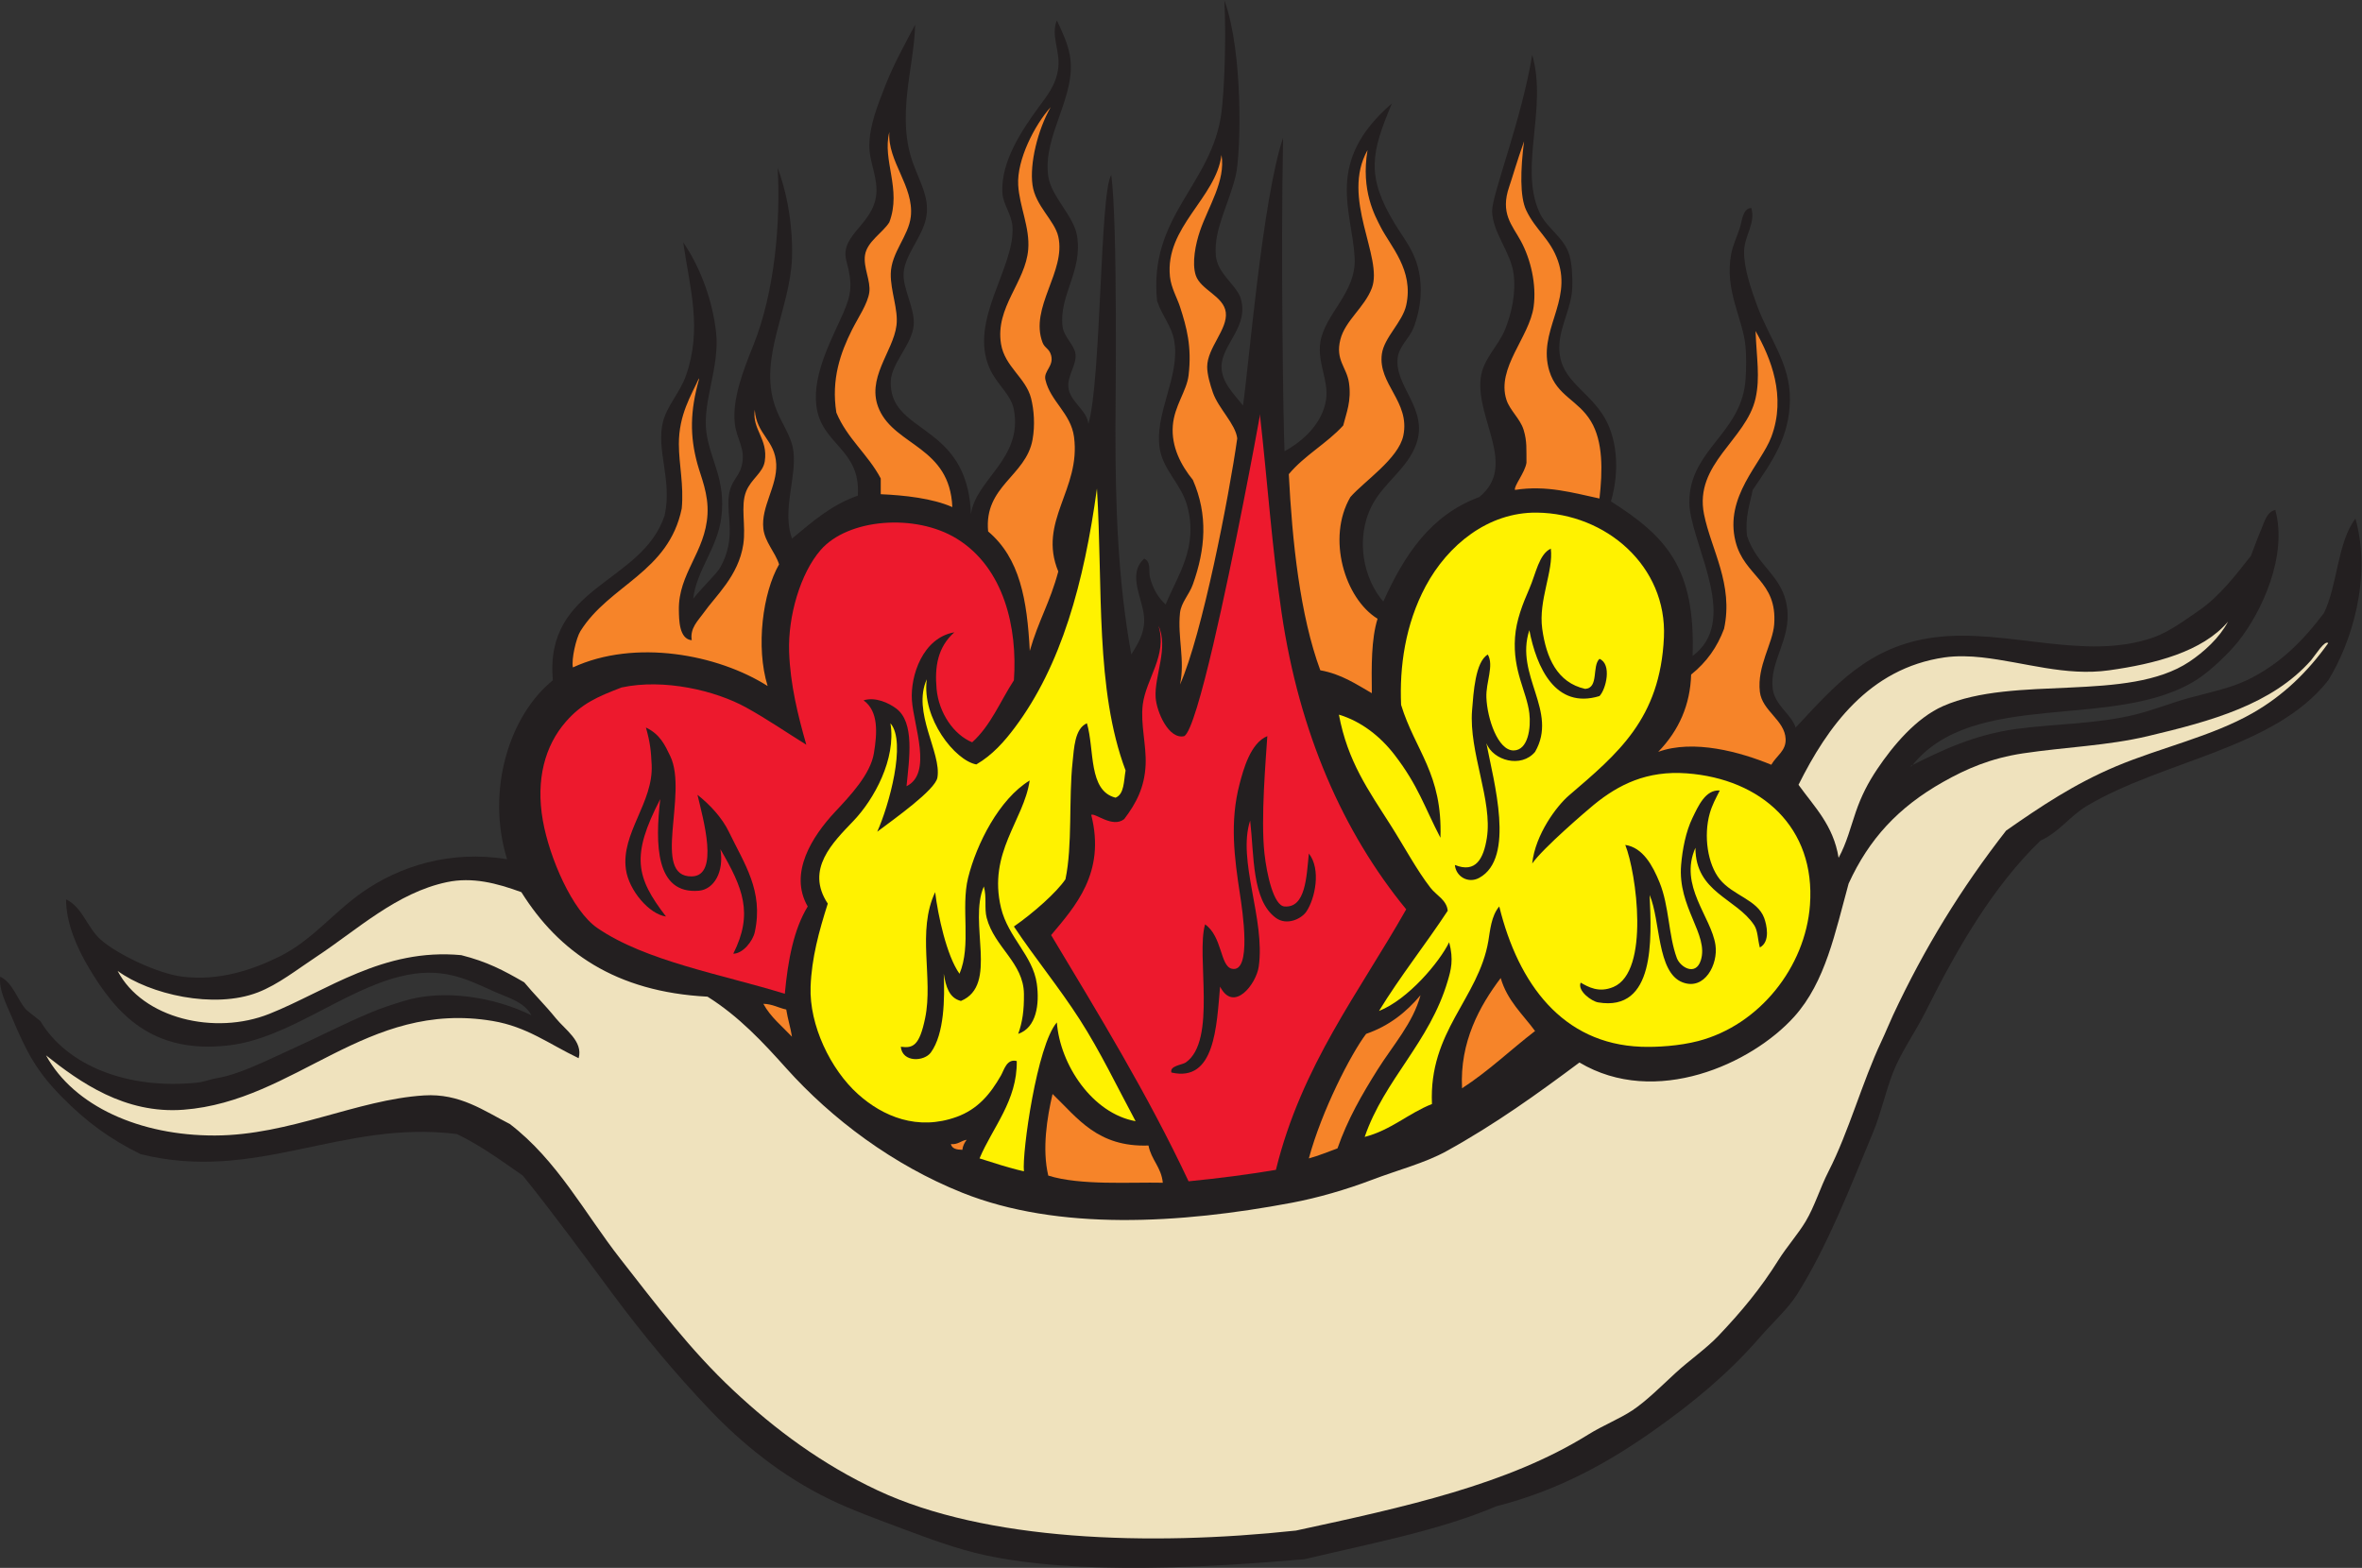 <?xml version="1.0" encoding="UTF-8" standalone="no"?>
<svg
   xmlns:dc="http://purl.org/dc/elements/1.1/"
   xmlns:cc="http://creativecommons.org/ns#"
   xmlns:rdf="http://www.w3.org/1999/02/22-rdf-syntax-ns#"
   xmlns:svg="http://www.w3.org/2000/svg"
   xmlns="http://www.w3.org/2000/svg"
   viewBox="0 0 720.533 478.387"
   height="478.387"
   width="720.533"
   xml:space="preserve"
   id="svg2"
   version="1.1"><rect x="0" y="0" width="720.533" height="478.387" fill="#333333" stroke="none"/><defs
     id="defs6" /><g
     transform="matrix(1.333,0,0,-1.333,0,478.387)"
     id="g10"><g
       transform="scale(0.1)"
       id="g12"><path
         id="path14"
         style="fill:#231f20;fill-opacity:1;fill-rule:evenodd;stroke:none"
         d="m 4371.39,1834.98 c 72.78,36.89 147.81,72.27 242.47,85.2 88.11,12.02 183.78,11.2 271.96,32.77 42.94,10.49 84.74,27.84 127.79,39.31 44.72,11.94 90.31,21.51 127.78,39.32 75.28,35.79 129,90.45 176.93,154 31.36,64.76 30.62,161.62 72.09,216.25 37.55,-135.73 -8.8,-283.7 -62.27,-370.25 -123.33,-157.35 -378.26,-183.12 -553.73,-288.35 -38.02,-23.12 -62.72,-59.59 -104.85,-78.63 -107.59,-103.81 -189.46,-244.53 -262.11,-389.9 -24.38,-48.79 -57.26,-94.28 -75.37,-140.88 -17.86,-46 -27.48,-93.56 -45.88,-137.64 -52.51,-125.84 -103.43,-258.551 -173.65,-370.235 -20.33,-32.343 -55.02,-63.554 -85.19,-98.3 C 3956.02,445.418 3876,378.973 3784.89,314.676 3684.68,243.934 3570.65,178.309 3424.47,141.023 3293.51,85.223 3136.24,55.711 2985.42,19.773 c -211.2,-18.125 -517.75,-37.559 -733.95,9.844 -60.62,13.281 -126.15,37.426 -183.49,58.969 -60.68,22.793 -118,43.355 -170.38,68.805 -108.05,52.461 -199.14,126.269 -275.23,206.425 -78.95,83.188 -150.47,169.258 -219.53,262.129 -66.77,89.785 -133.82,181.934 -206.42,271.953 -48.45,33.457 -95.39,68.418 -150.72,95.02 C 781.582,1026.26 586.914,880.926 321.582,947.039 252.242,981.316 198.199,1020.28 141.367,1078.11 83.32,1137.18 60.688,1180.4 26.688,1261.59 14.617,1290.42 -3.141,1323.05 0.48,1353.33 30.145,1338.21 38.77,1302.06 59.457,1277.98 c 10.5,-9.16 22.074,-17.25 32.766,-26.23 59.871,-100.8 198.406,-158.21 360.418,-140.88 14.289,1.52 28.476,7.52 42.593,9.82 53.036,8.65 113.461,40.14 176.934,68.81 62.875,28.42 112.836,55.12 176.937,81.91 24.817,10.39 46.618,17.39 75.364,26.22 90.511,27.81 207.231,8.9 291.621,-32.76 -16.66,31.51 -55.6,40.74 -88.48,55.7 -62.65,28.52 -118.41,56.49 -212.977,32.76 -131.07,-32.87 -255.379,-141.15 -389.906,-157.27 -178.129,-21.35 -259.918,74.22 -321.106,176.94 -28.355,47.59 -52.465,103.55 -52.422,157.26 38.199,-18.88 47.625,-63.85 78.637,-91.74 37.547,-33.77 130.434,-78 186.766,-85.19 85.55,-10.88 162.597,16.29 222.8,45.88 73.868,36.31 123.797,101.13 190.039,147.44 84.973,59.39 201.199,96.87 330.939,75.35 -49.17,159.79 6.84,330.75 104.85,409.58 -19.96,217.72 203.21,220.49 255.57,376.8 18.42,80.98 -20.45,151.88 -3.28,216.26 9.68,36.27 39.16,66.69 52.43,104.85 37.1,106.68 9.28,197.4 -6.56,304.72 40.47,-58.73 67.61,-135.53 75.36,-206.42 8.66,-79.14 -31.75,-158.54 -22.21,-228.64 8.75,-64.32 45.16,-108.12 34.07,-195.29 -8.91,-69.99 -56.56,-120 -64.28,-185.52 25.23,31.06 54.42,57.83 62.26,72.09 36.82,67.02 13.64,116.32 19.18,162.44 4.32,36.02 22.16,41.84 29.19,68.22 10.95,41.1 -11.88,61.43 -15.61,100.27 -5.41,56.41 20.3,121.39 42.59,176.94 49.56,123.42 62.48,283.36 55.71,406.29 34.03,-92.12 33.79,-179.14 32.76,-206.43 -4.46,-117.58 -76.27,-226.84 -39.32,-337.48 13.33,-39.88 37.98,-67.45 42.6,-104.84 7.5,-60.79 -26.46,-134.89 -3.28,-199.88 45.6,37.41 89.06,76.97 150.72,98.29 7,108.11 -84.15,115.77 -95.02,206.43 -8.83,73.59 36.99,154.99 62.26,212.97 18.65,42.82 20.48,66.41 6.56,117.97 -17.19,63.56 72.32,85.24 68.8,167.1 -1.38,32.17 -16.26,64.44 -16.38,95.02 -0.19,47.74 20.23,96.85 36.04,137.6 19.19,49.5 45.63,96.9 68.81,140.9 -1.93,-97.71 -45.17,-211.06 -3.28,-321.09 17.06,-44.81 34.56,-74.27 29.49,-114.69 -5.8,-46.12 -48.62,-87.71 -52.43,-131.05 -3.21,-36.63 26.28,-81.93 22.94,-121.23 -3.73,-43.82 -51.02,-86.82 -52.43,-127.8 -2.56,-74.29 61.5,-92.63 114.67,-141.67 35.21,-32.48 65.66,-78.44 68.82,-163.05 10.24,79.34 119.08,126.83 98.3,239.2 -6.6,35.64 -38.89,57.03 -55.71,95.02 -48.41,109.4 58.77,230.63 52.43,324.37 -1.84,27.36 -21.12,50.72 -22.93,75.36 -5.44,73.58 47.78,149.37 81.91,196.59 17.71,24.5 41.27,51.1 45.87,91.74 4.42,39.02 -17.57,73.95 -3.28,108.13 14,-29.07 24.87,-54.18 29.49,-78.64 17.67,-93.67 -62.94,-183.89 -49.14,-278.49 6.67,-45.72 57.65,-89.9 65.52,-134.35 14.48,-81.73 -41.8,-137.81 -32.76,-209.7 2.9,-23.07 27.09,-42.04 29.49,-62.26 2.92,-24.64 -18.28,-48.72 -16.38,-75.35 2.38,-33.41 43.65,-53.65 45.86,-85.19 29.6,100.26 26.28,531.66 52.43,570.11 14.99,-113.41 9.56,-533.39 9.51,-578.92 -0.22,-176.19 5.39,-349.08 36.37,-518.71 14.43,24.11 29.37,46.46 29.48,78.63 0.17,45.57 -41.48,103.46 0,140.89 16.48,-7.36 9.57,-28.54 13.11,-42.59 6.52,-25.89 19.34,-47.71 36.04,-62.27 26.19,64.91 75.66,130.2 49.15,226.09 -13.44,48.64 -53.51,80.41 -62.25,127.78 -14.88,80.57 46.75,167.11 32.76,249.02 -5.94,34.81 -26.08,53.95 -39.32,91.74 -20.1,196.09 126.32,265.5 147.44,432.52 5.72,45.08 11.2,157.3 6.56,255.56 43.67,-119.19 37.64,-350.42 26.21,-399.74 -15.18,-65.52 -50.87,-123.95 -45.87,-183.49 3.44,-41.02 41.95,-63.64 55.7,-95.01 23.61,-67.12 -42.94,-108.92 -42.6,-160.54 0.24,-35.37 27.65,-61.4 49.15,-88.48 12.34,80.75 44.3,473.48 91.75,612.71 -5.58,-271.75 0.68,-661.22 3.27,-717.55 43.67,23.96 86.84,64.35 95.02,117.95 6.7,43.74 -19.96,83.32 -13.1,131.05 9.28,64.7 82.63,113.49 78.64,193.32 -5.41,108.1 -70.33,219.71 85.18,353.87 -46.76,-111.62 -60.35,-164.99 6.56,-275.23 27.51,-45.32 63.94,-81.98 58.98,-167.1 -1.35,-23.19 -7.88,-50.9 -16.39,-72.09 -9.46,-23.57 -33.21,-41.62 -36.04,-68.8 -6.82,-65.46 71.19,-116.08 42.59,-196.6 -19.94,-56.21 -75.16,-89 -101.57,-140.89 -38.65,-75.98 -19.05,-167.28 26.22,-219.53 47.46,105.44 107.72,198.1 219.53,239.19 87.71,71.42 -7.46,177.05 3.28,271.95 4.99,44.12 40.06,72.81 55.69,111.41 14.92,36.79 25.45,83.75 19.67,127.79 -6.59,50.16 -48.63,94.61 -49.15,144.16 -0.39,36.88 67.62,209.17 91.74,357.14 35.38,-123.92 -30.57,-255.94 16.38,-360.41 16.62,-37 56.74,-57.09 68.8,-98.31 5.83,-19.88 7.12,-48.27 6.57,-72.08 -1.08,-46.28 -26.83,-87.79 -29.5,-131.06 -4.83,-78.54 57.67,-99.37 98.3,-160.55 33.77,-50.86 40.7,-127.59 19.65,-199.87 126.55,-80.43 193.8,-152.26 186.78,-353.87 105.93,78.09 5.03,241.02 -6.56,337.49 -2.04,16.86 -0.35,37.28 3.28,52.42 22.41,93.39 116.15,132.11 124.51,242.47 1.9,25.2 1.75,54.11 0,75.36 -5.22,63.55 -48.85,127.76 -32.78,212.98 3.64,19.17 13.25,39.48 19.68,58.97 5.18,15.76 6.18,44.67 26.21,45.88 10.52,-34.74 -15.44,-63.09 -16.39,-98.3 -1.05,-39.3 16.43,-88.65 29.49,-124.51 27.76,-76.2 76.38,-133.26 75.35,-216.25 -1.05,-86.24 -41.05,-141.46 -85.18,-206.43 -6.49,-32.83 -17.61,-61.02 -13.1,-104.84 23.25,-71.08 81.41,-90.39 91.74,-163.83 10.29,-73.14 -40.99,-123.71 -32.77,-186.76 4.91,-37.63 42.42,-57.83 52.42,-88.47 88.66,94.77 166.15,186.79 317.83,206.42 164.63,21.32 343.44,-55.68 501.31,0 35.74,12.6 74.3,41.09 104.86,62.25 46.55,32.24 83.67,81.11 117.94,124.51 7.17,18.32 14.73,40.26 22.94,58.98 7.47,16.98 12.63,41.7 32.78,45.88 28.73,-104.71 -31.2,-233.88 -85.2,-301.45 -20.27,-25.35 -61.4,-65.35 -91.74,-85.19 -185.95,-121.6 -514.3,-19.49 -655.31,-199.88 -1.09,0 -2.19,0 -3.29,0 v 0" /><path
         id="path16"
         style="fill:#f68429;fill-opacity:1;fill-rule:evenodd;stroke:none"
         d="m 2398.92,897.898 c -14.47,60.899 -2.71,133.282 9.83,186.762 57.42,-55.08 102.93,-122.055 219.53,-117.949 6.35,-32.973 29.21,-49.418 32.76,-85.199 -73.92,1.64 -189.01,-6.719 -262.12,16.386 z m -586.51,317.812 c -22.71,24.26 -49.01,44.92 -65.53,75.38 21.35,-0.52 34.37,-9.32 52.42,-13.11 3.39,-21.74 9.73,-40.53 13.11,-62.27 z m 1533.43,-117.95 c -5.53,106.02 40.51,188.85 88.47,252.31 14.93,-51.7 50.41,-82.86 78.63,-121.25 -56.17,-43.21 -106.68,-92.07 -167.1,-131.06 z M 2202.32,956.863 c -12.79,0.313 -23.84,2.364 -26.21,13.106 16.77,-1.446 22.76,7.832 36.04,9.824 -4.61,-6.289 -8.65,-13.184 -9.83,-22.93 z m 792.93,-19.648 c 29.27,108.765 96.28,239.175 131.06,285.055 52.79,18.21 92.1,49.89 124.51,88.48 -17.25,-63.83 -63.25,-114.59 -98.3,-170.39 -35.5,-56.54 -68.5,-113.52 -91.74,-180.215 -21.6,-7.891 -42.41,-16.559 -65.53,-22.93 v 0" /><path
         id="path18"
         style="fill:#ed192d;fill-opacity:1;fill-rule:evenodd;stroke:none"
         d="m 1845.18,1884.14 c -18.97,66.52 -36.82,137.64 -39.32,212.97 -2.71,81.46 25.8,179.29 72.08,232.64 62.54,72.08 216.7,84.28 311.27,26.21 109.19,-67.05 139.59,-205.27 131.07,-324.38 -31.8,-49.01 -52.97,-103.62 -95.51,-141.91 -42.08,17.28 -76.37,66.97 -81.43,122.26 -4.63,50.67 2.46,95.49 40.63,129.5 -72.51,-12.68 -100.86,-99.61 -97.1,-155.43 3.97,-58.72 47.74,-167.39 -12.33,-196.88 6.24,62.69 19.13,146.18 -23.66,177.94 -17.7,13.15 -47.82,26.98 -74.65,18.64 34.75,-25.07 31.23,-75.02 23.67,-120.99 -8.01,-48.71 -54.58,-97.51 -89.19,-134.57 -51.35,-54.98 -106.45,-139.78 -62.26,-216.26 -31.89,-52.19 -45.36,-122.82 -52.42,-199.87 -142.63,44.16 -318.46,74.49 -429.23,150.72 -57.23,39.4 -109.49,160.65 -124.5,245.75 -16.66,94.35 5.12,171.73 52.42,226.08 36.03,41.41 71.82,57.21 127.78,78.64 96.7,20.76 214.43,-6.84 285.06,-45.87 48.5,-26.81 88.22,-54.54 137.62,-85.19 z m -117.96,-429.25 c 20.84,94.57 -24.52,157.66 -58.97,229.38 -15.84,32.96 -43.6,62.63 -72.09,85.19 12.99,-55.43 50.64,-185.8 -13.11,-186.76 -93.05,-1.42 -7.76,188.75 -49.14,275.23 -12.41,25.92 -23.53,50.2 -55.71,65.53 9.95,-35.43 11.48,-52.66 13.1,-85.2 4.31,-86.49 -70.44,-156.44 -58.97,-239.19 6.75,-48.67 53.69,-103.05 91.75,-108.12 -68.88,89.43 -80.34,139.12 -13.11,268.67 -11.85,-102.33 -11.06,-218.36 88.47,-209.69 34.29,2.97 58.12,43.03 49.15,95.02 51.53,-88.57 75.96,-146.82 29.48,-239.18 21.99,0 44.68,28.85 49.15,49.12 v 0" /><path
         id="path20"
         style="fill:#f68429;fill-opacity:1;fill-rule:evenodd;stroke:none"
         d="m 3794.73,1867.76 c 47.87,49.41 73.34,108.27 75.36,176.93 35.73,28.65 59.96,63.28 75.35,104.84 22.08,102.01 -29.71,181.39 -45.86,262.13 -23.14,115.61 96.9,170.66 117.95,265.41 10.71,48.17 2.33,91.6 0,153.99 34.73,-61.52 71.02,-149.36 36.04,-242.47 -22.96,-61.13 -107.65,-136.36 -81.9,-239.18 20.13,-80.47 96.08,-89.55 88.46,-190.04 -3.33,-43.9 -39.54,-95.35 -32.77,-154 5.09,-44.05 57.15,-64.74 58.98,-108.12 1.16,-27.31 -20.93,-38.09 -32.77,-58.99 -70.35,29 -177.53,59.04 -258.84,29.5 z m -2211.68,255.56 c -4.66,27.85 15.16,45.52 26.75,62.02 27.75,39.52 80.3,85.14 91.21,157.51 6.41,42.54 -6.89,88.13 6.55,121.23 11.71,28.83 38.57,42.5 42.6,68.81 7.96,51.89 -29.47,72.33 -22.94,117.97 4.03,-57.39 46.63,-69.02 49.15,-124.52 2.31,-50.89 -35.04,-97.24 -29.49,-147.44 3.42,-30.89 26.94,-53.6 36.05,-81.91 -37.25,-64.32 -53.88,-188.98 -26.22,-278.51 -113.91,72.46 -303.4,108.29 -445.61,42.59 -3.89,18.16 7.45,67.52 17.15,83.03 66.38,106.16 201.81,134.26 231.87,280.67 5.08,54.11 -6.47,100.72 -6.56,147.44 -0.12,68.11 28.6,111.79 45.88,150.72 -0.41,-0.91 0.32,-2.32 0,-3.27 -20.12,-71.74 -21.09,-128.66 -3.28,-193.32 8.34,-30.28 25.5,-67.96 22.94,-114.68 -4.79,-87.07 -67.01,-135.38 -65.54,-219.53 0.38,-21.99 0.47,-66.16 29.49,-68.81 z m 596.34,304.73 c -45.36,20.15 -110.13,27.18 -163.83,29.49 0,12.01 0,24.02 0,36.03 -29.03,55.08 -76.88,91.33 -101.57,150.73 -12.23,76.21 9.6,137.46 36.03,190.04 14.09,28.01 35.61,58.95 39.33,85.19 3.7,26.14 -14.08,57.17 -9.83,85.18 4.78,31.48 40.7,51.19 55.69,75.36 28.63,75.84 -16.76,141.7 0,206.43 -4.53,-67.34 56.72,-123.75 49.16,-193.32 -4.88,-44.82 -45.01,-82.27 -45.88,-131.05 -0.7,-39.61 17.57,-81.85 13.11,-117.95 -7.54,-61.01 -71.43,-122.11 -39.32,-193.32 37.54,-83.27 161.35,-84.9 167.11,-222.81 z m 177.23,-329.08 c -6.08,116.87 -22.56,211.98 -95.32,273.37 -9.94,103.97 86.33,126.38 101.57,209.71 6.13,33.47 3.37,68.79 -3.28,95.02 -11.98,47.28 -60.23,72.06 -68.8,124.5 -13.68,83.68 56.07,141.08 62.25,216.26 4.12,50.19 -20.16,98.44 -22.93,147.44 -3.25,57.6 37.51,137.42 74.24,178.15 -29.61,-52.22 -48.34,-128.94 -41.48,-178.15 6.72,-48.14 50.49,-80.72 58.98,-117.96 18.24,-80.02 -66.42,-162.38 -36.04,-242.47 5.05,-13.3 15.39,-13.45 19.66,-29.47 6.66,-24.98 -17.68,-35.67 -13.11,-55.71 11.29,-49.54 58.33,-76.65 65.53,-131.07 15.97,-120.61 -83.53,-192.59 -36.04,-307.99 -19.44,-72.3 -44.66,-110.46 -65.23,-181.63 z m 343.74,-77.22 c 11.94,55.21 -5.87,109.09 0,163.83 2.59,24.17 21.03,41.81 29.48,65.53 28.88,80.92 35.05,158.87 0,239.19 -27.03,33.26 -49.74,75.9 -45.86,124.5 3.59,45.16 31.77,79.08 36.03,114.69 7.87,65.6 -4.49,110.58 -19.65,157.26 -6.38,19.67 -20.28,43.38 -22.94,68.81 -11.85,113.33 105.31,179.48 117.95,278.52 9.93,-59 -30.3,-118.51 -49.14,-173.65 -10.31,-30.19 -18.96,-73.26 -9.84,-101.58 10.88,-33.77 64.21,-47.54 68.82,-85.2 4.73,-38.63 -42.46,-80.95 -42.6,-124.49 -0.05,-17.22 6.88,-41.11 13.1,-58.99 12.71,-36.45 51.72,-71.73 55.71,-104.84 -18.61,-131.83 -80.33,-449.88 -131.06,-563.58 z m 439.05,-19.66 c -36.12,20.68 -69.77,43.81 -117.95,52.42 -46.46,125.74 -64.3,295.14 -72.08,448.9 35.67,42.96 87.01,70.25 124.51,111.39 7.08,28.48 19.39,56.57 13.1,98.3 -5.34,35.38 -31.45,51.48 -19.65,98.31 11.04,43.8 55.21,73.39 72.07,117.94 26.75,70.61 -71.81,205.83 -9.83,315.87 -15.89,-93.13 17.71,-151.52 29.49,-174.97 22.78,-45.3 76.91,-99.45 58.99,-180.21 -8.61,-38.79 -50.46,-73.5 -55.7,-111.41 -9.54,-68.85 65.1,-109.12 49.14,-186.76 -10.91,-53.08 -90.44,-105.27 -121.23,-140.89 -54.55,-93.65 -13,-232.05 62.25,-278.5 -14.52,-46.64 -13.93,-108.39 -13.11,-170.39 z m 520.97,445.62 c -58.31,12.37 -121.2,31.24 -193.31,19.65 -3.78,7.66 23.02,39.91 26.22,62.26 -0.4,30.32 1.59,48.77 -6.56,75.36 -7.77,25.35 -31.57,44.54 -39.32,68.81 -23.29,72.95 52.71,143.16 62.26,212.96 6.97,51.04 -6.72,108.91 -29.49,150.73 -19.88,36.5 -47.61,63.04 -26.22,124.51 6.17,17.7 17.11,56.41 33.83,103.3 -8.36,-64.61 -9.9,-126.67 4.94,-157.93 21.7,-45.68 55.04,-65.05 72.63,-115.74 32.78,-94.49 -47.51,-161.46 -19.65,-252.31 17.47,-56.95 65.52,-65.86 95.02,-114.67 28.25,-46.73 26.8,-113.72 19.65,-176.93 v 0" /><path
         id="path22"
         style="fill:#efe2bd;fill-opacity:1;fill-rule:evenodd;stroke:none"
         d="m 1324.21,1166.57 c 10.71,38.73 -31.03,65.23 -52.43,91.74 -23.79,29.49 -50.8,55.98 -72.08,81.91 -48.17,27.89 -85.06,47.31 -144.17,62.25 -178.874,16.82 -307.362,-81.72 -439.053,-134.34 -124.715,-49.8 -290.137,-11.11 -347.321,98.3 73.012,-53.61 220.422,-88.14 321.098,-49.14 46.566,18.05 89.078,52.03 134.348,81.92 92.859,61.33 182.902,146.09 298.168,170.37 57.89,12.21 113.44,-2.07 170.37,-22.93 85.41,-136.31 215.11,-228.32 425.96,-239.2 71.79,-44.98 127.03,-104.47 180.2,-163.81 104.52,-116.64 244.55,-221.66 403.02,-285.054 219.36,-87.777 498.84,-70.902 753.61,-22.953 59.53,11.211 125.12,30.215 183.48,52.441 59.91,22.793 121.14,38.399 170.39,65.528 112.18,61.818 209.64,132.268 304.72,203.148 173.62,-103.36 393.99,-3.54 491.49,104.84 71.59,79.57 93.64,192.68 124.51,304.73 46.5,101.77 113.32,174.49 216.25,232.63 53.3,30.11 109.4,54.48 183.48,65.52 97.11,14.48 192.05,17.29 285.05,39.32 147.58,34.96 284.04,72.73 373.54,173.67 10.16,12.21 31.25,46.66 39.3,39.31 -47.13,-65.94 -102.34,-119.92 -173.64,-160.54 -93.12,-53.06 -210.54,-78.92 -311.28,-121.25 -95.71,-40.19 -173.54,-92.47 -252.29,-147.43 -102.48,-131.45 -187.01,-268.75 -258.85,-422.68 -8.88,-19.02 -16.61,-38.65 -26.21,-58.98 -44.41,-94.14 -75.08,-208.109 -121.23,-298.167 -19.46,-37.969 -31.76,-80.137 -52.42,-114.688 -17.63,-29.433 -43.16,-57.988 -62.27,-88.457 -41.2,-65.742 -83.93,-117.109 -137.61,-173.672 -27.94,-29.414 -66.29,-55.625 -98.29,-85.176 -32.52,-30.019 -66.46,-63.98 -98.3,-85.195 -28.8,-19.18 -67.44,-34.433 -101.58,-55.699 C 3450.57,190.535 3214.73,139.188 2965.75,85.32 2628.64,49.09 2255.46,61.688 2009.01,177.059 c -128.08,59.945 -234.53,139.043 -330.94,229.355 -98.09,91.875 -176.45,196.094 -258.84,301.445 -81.25,103.887 -143.49,224.434 -252.3,307.991 -59.2,30.13 -114.38,70.74 -196.586,65.53 -153.696,-9.73 -307.457,-91.251 -478.379,-91.743 -171.207,-0.489 -322.695,66.683 -386.633,183.473 77.234,-61.29 180.172,-134.7 314.547,-124.49 257.586,19.53 417.894,252.05 707.731,203.13 78.24,-13.19 127.34,-51.9 196.6,-85.18 z m 2883.36,458.71 c -11.84,74.45 -55.71,116.86 -91.74,167.12 65.81,131.92 160.81,266.54 334.2,291.61 27.72,4.01 59.25,2.9 85.2,0 98.66,-11.05 191.13,-43.59 291.62,-29.5 103.9,14.59 213.23,42.2 271.95,111.41 -19.57,-37.12 -55.36,-69.63 -88.48,-91.74 -140.78,-94.01 -400.8,-29.98 -563.55,-101.58 -62.31,-27.4 -115.27,-91.42 -150.72,-144.16 -21.17,-31.48 -36.55,-61.65 -49.16,-98.3 -11.83,-34.41 -20.76,-70.99 -39.32,-104.86 v 0" /><path
         id="path24"
         style="fill:#ed192d;fill-opacity:1;fill-rule:evenodd;stroke:none"
         d="m 3218.06,1507.34 c -107.81,-190.38 -239.33,-357.02 -298.18,-596.336 -64.47,-10.875 -131.29,-19.434 -199.87,-26.211 -93.63,199.087 -204.8,380.587 -314.54,563.557 54.66,65.33 125.46,142.54 91.74,275.24 8.91,5.27 48.46,-30.81 75.36,-9.83 27.9,36.58 46.82,73.2 49.15,124.5 2.01,44.46 -12.06,93.56 -6.55,137.62 7.42,59.41 56.8,112.82 36.04,180.21 23.4,-50.09 -9.77,-114.56 -6.55,-163.83 2.12,-32.46 29.79,-96.92 65.53,-88.47 15.01,8.85 39.99,97.03 66.42,209.79 47.12,201.01 98.9,480.17 107.23,527.44 0,-2.18 0,-4.36 0,-6.55 15.8,-138.94 27.25,-300.62 49.15,-448.89 40.49,-274.13 140.02,-501.14 285.07,-678.24 z M 2792.1,1330.4 c 31.35,-60.72 82.74,5.8 88.47,45.86 15.5,108.61 -49.59,242.62 -19.66,334.22 9.32,-79.07 3.53,-182.54 58.97,-222.82 25.16,-18.26 58.46,-2.01 69.59,14.36 20.02,29.43 34.31,97.07 5.78,133.11 -5.44,-54.44 -7.55,-124.99 -55.71,-121.25 -25.03,1.95 -40.65,74.17 -45.87,121.25 -8.85,80.01 3.37,217.33 6.56,268.66 -38.73,-15.63 -55,-77.33 -63.34,-108.9 -23.15,-87.68 -11.87,-170.49 0.65,-252.68 5.3,-34.87 28.37,-181.95 -18.76,-170.82 -26.72,6.31 -21.34,73.54 -61,101.59 -20.9,-71.29 27.58,-266.39 -44.32,-316.23 -7.96,-5.53 -37.28,-7.43 -32.76,-22.93 99.8,-23.19 103.38,106.19 111.4,196.58 v 0" /><path
         id="path26"
         style="fill:#fff200;fill-opacity:1;fill-rule:evenodd;stroke:none"
         d="m 2510.32,2470.64 c 13.83,-227.13 -4.34,-459.41 65.53,-645.48 -4.31,-24.08 -2.73,-54.07 -22.94,-62.26 -62.83,15.82 -47.73,109.55 -65.53,170.38 -28.22,-12.33 -29.43,-57.81 -32.77,-88.46 -9.15,-84.32 0.02,-191.16 -16.38,-268.68 -20.17,-29.92 -72.25,-76.23 -117.95,-108.12 48.19,-72.37 103.06,-138.77 150.72,-212.97 47.23,-73.56 85.02,-153.07 127.78,-232.64 -98.86,17.64 -172.94,129.18 -180.21,226.07 -45.4,-51.62 -79.94,-297.847 -75.36,-340.757 -35.84,7.832 -68.16,19.218 -101.57,29.492 29.65,70.875 86.45,131.915 85.19,222.815 -23,6.09 -29.1,-20.59 -36.04,-32.78 -24.7,-43.34 -53.46,-77.61 -101.58,-95.02 -89.17,-32.261 -168.53,0.59 -226.08,52.43 -62.18,56.01 -111.43,157.22 -108.13,245.74 2.46,65.56 19.14,126.6 39.32,190.04 -52.04,78.65 11.48,139.72 59.22,189.8 46.22,48.46 97.71,140.94 84.19,222.95 37.48,-43.05 -3.89,-189.84 -30.24,-248.26 38.62,29.22 132.87,95.59 137.71,123.9 9.84,57.44 -58.52,148.84 -24.32,225.07 -11.81,-89.65 64.55,-185.86 113.39,-194.91 37.16,21.64 64.21,52.64 87.75,83.99 107.01,142.56 158.86,332.45 188.3,547.66 z M 2130.24,1179.68 c 30.97,42.66 31.84,123.63 29.49,180.21 4.81,-29.04 12.13,-55.59 39.32,-62.26 86.72,36.13 16.26,178.92 52.42,262.12 7.1,-25.27 0.64,-49.68 6.55,-72.09 17.69,-67.07 84.33,-102.73 85.19,-173.65 0.48,-38.88 -3.57,-65.13 -13.1,-91.74 41.77,14.07 49.11,68.17 42.59,114.69 -9.07,64.69 -65.52,105.82 -81.91,173.63 -30.63,126.82 52.39,200.36 65.53,291.64 -69.59,-42.36 -121.64,-145 -140.89,-222.83 -17.11,-69.2 8.01,-153.94 -19.66,-219.51 -29.34,40.82 -49.47,134.16 -55.7,186.76 -42.5,-89.65 -3.92,-196.45 -22.94,-288.34 -13.06,-63.17 -27.67,-69.38 -55.7,-65.53 3.47,-36.54 53.48,-34.19 68.81,-13.1 v 0" /><path
         id="path28"
         style="fill:#fff200;fill-opacity:1;fill-rule:evenodd;stroke:none"
         d="m 3313.07,1504.07 c -2.43,24.86 -25.84,35.04 -39.32,52.4 -31.96,41.23 -60.02,94.28 -91.74,144.16 -50.12,78.83 -97.97,144.98 -117.96,252.32 50.91,-15.15 94.86,-49.72 127.43,-92.09 54.28,-70.63 68.01,-118.84 104.91,-189.7 5.13,146.64 -57.87,199.15 -90.02,304.17 -3.86,86.22 9.14,184.03 56.48,272.15 50.4,93.79 142.72,169.18 254.14,167.93 158.36,-1.76 298.3,-122.65 290.84,-285.53 -8.54,-186.79 -105.81,-266.22 -217.66,-362.16 -26.62,-22.81 -76.66,-88.04 -83.78,-155.54 24.46,35.25 125.39,121.64 140.88,134.33 56.62,46.38 121.64,78.92 213,72.1 170.62,-12.73 294.94,-123.88 281.77,-301.45 -10.52,-142.11 -115.74,-274.82 -255.56,-311.27 -43.42,-11.31 -94.96,-14.48 -131.08,-13.11 -179.36,6.9 -280.73,143.5 -324.38,321.1 -18.47,-21.53 -20.92,-55.29 -24.95,-78.93 -22.55,-132.21 -136.72,-206.47 -129.04,-373.22 -54.69,-21.76 -93.33,-59.59 -154,-75.375 45.28,131.895 148.54,216.015 190.04,357.145 7.3,24.79 14,48.5 3.28,88.46 -22.46,-46.01 -94.17,-131.13 -160.55,-157.26 48.9,79.98 106.14,151.6 157.27,229.37 z m 344.05,-209.71 c 130.55,-22.15 122.67,143.46 117.95,245.75 25.21,-57.66 16.32,-177.31 75.35,-199.89 50.55,-19.31 81.76,41.25 75.37,85.2 -9.42,64.86 -84.51,135.86 -45.88,222.79 0.06,-102.48 93.42,-115.21 134.34,-176.93 8.65,-13.03 7.91,-31.55 13.05,-51.21 24.65,12.93 15.63,52.22 9.9,67.59 -15.63,41.88 -71.63,51.25 -101.59,88.48 -27.88,34.67 -37.38,99.57 -22.92,150.7 5.41,19.18 13.45,33.7 22.92,52.45 -32.86,2.87 -49.77,-36.78 -62.24,-62.27 -15.47,-31.6 -23.27,-72.91 -26.21,-108.11 -8.16,-97.2 63.84,-159.23 45.09,-218.24 -11.81,-37.17 -47.18,-15.72 -54.94,5.26 -19.28,52.18 -17.3,118.71 -39.56,173.16 -15.54,38.07 -37.84,79.59 -78.39,85.68 25.41,-63.51 56.77,-289.55 -26.98,-325.09 -33.66,-14.3 -57.8,0.05 -75.11,9.82 -7.96,-18.75 24.89,-42.62 39.85,-45.14 z m -271.96,285.04 c 82.89,45.1 33.15,220.41 16.38,308.02 15.82,-39.88 79.63,-57.4 111.4,-19.67 53.77,93.44 -47.22,174.68 -13.1,278.52 16.37,-84.71 59.52,-181.83 160.54,-150.73 15.06,15.59 28.75,73.11 0,85.18 -17.61,-16.22 -0.93,-66.76 -32.75,-68.79 -64.12,14.29 -89.26,71.59 -98.31,137.6 -9.01,65.81 26.12,131.63 19.66,183.49 -27.13,-12.71 -33.98,-56.89 -49.14,-91.73 -15.14,-34.81 -29.94,-71.84 -32.77,-111.41 -5.54,-77.29 26.64,-123.38 32.77,-173.65 3.97,-32.67 -2.55,-84.96 -36.04,-85.19 -35.82,-0.27 -60.39,72.71 -62.26,121.22 -1.35,35.32 17.82,72.86 3.27,98.31 -28.57,-16.41 -32.79,-87.03 -36.04,-127.8 -7.6,-95.35 47.42,-206.82 33.78,-292.33 -7.43,-46.6 -24.92,-81.02 -73.1,-61.53 2.2,-26.21 30.12,-43.41 55.71,-29.51 v 0" /></g></g></svg>